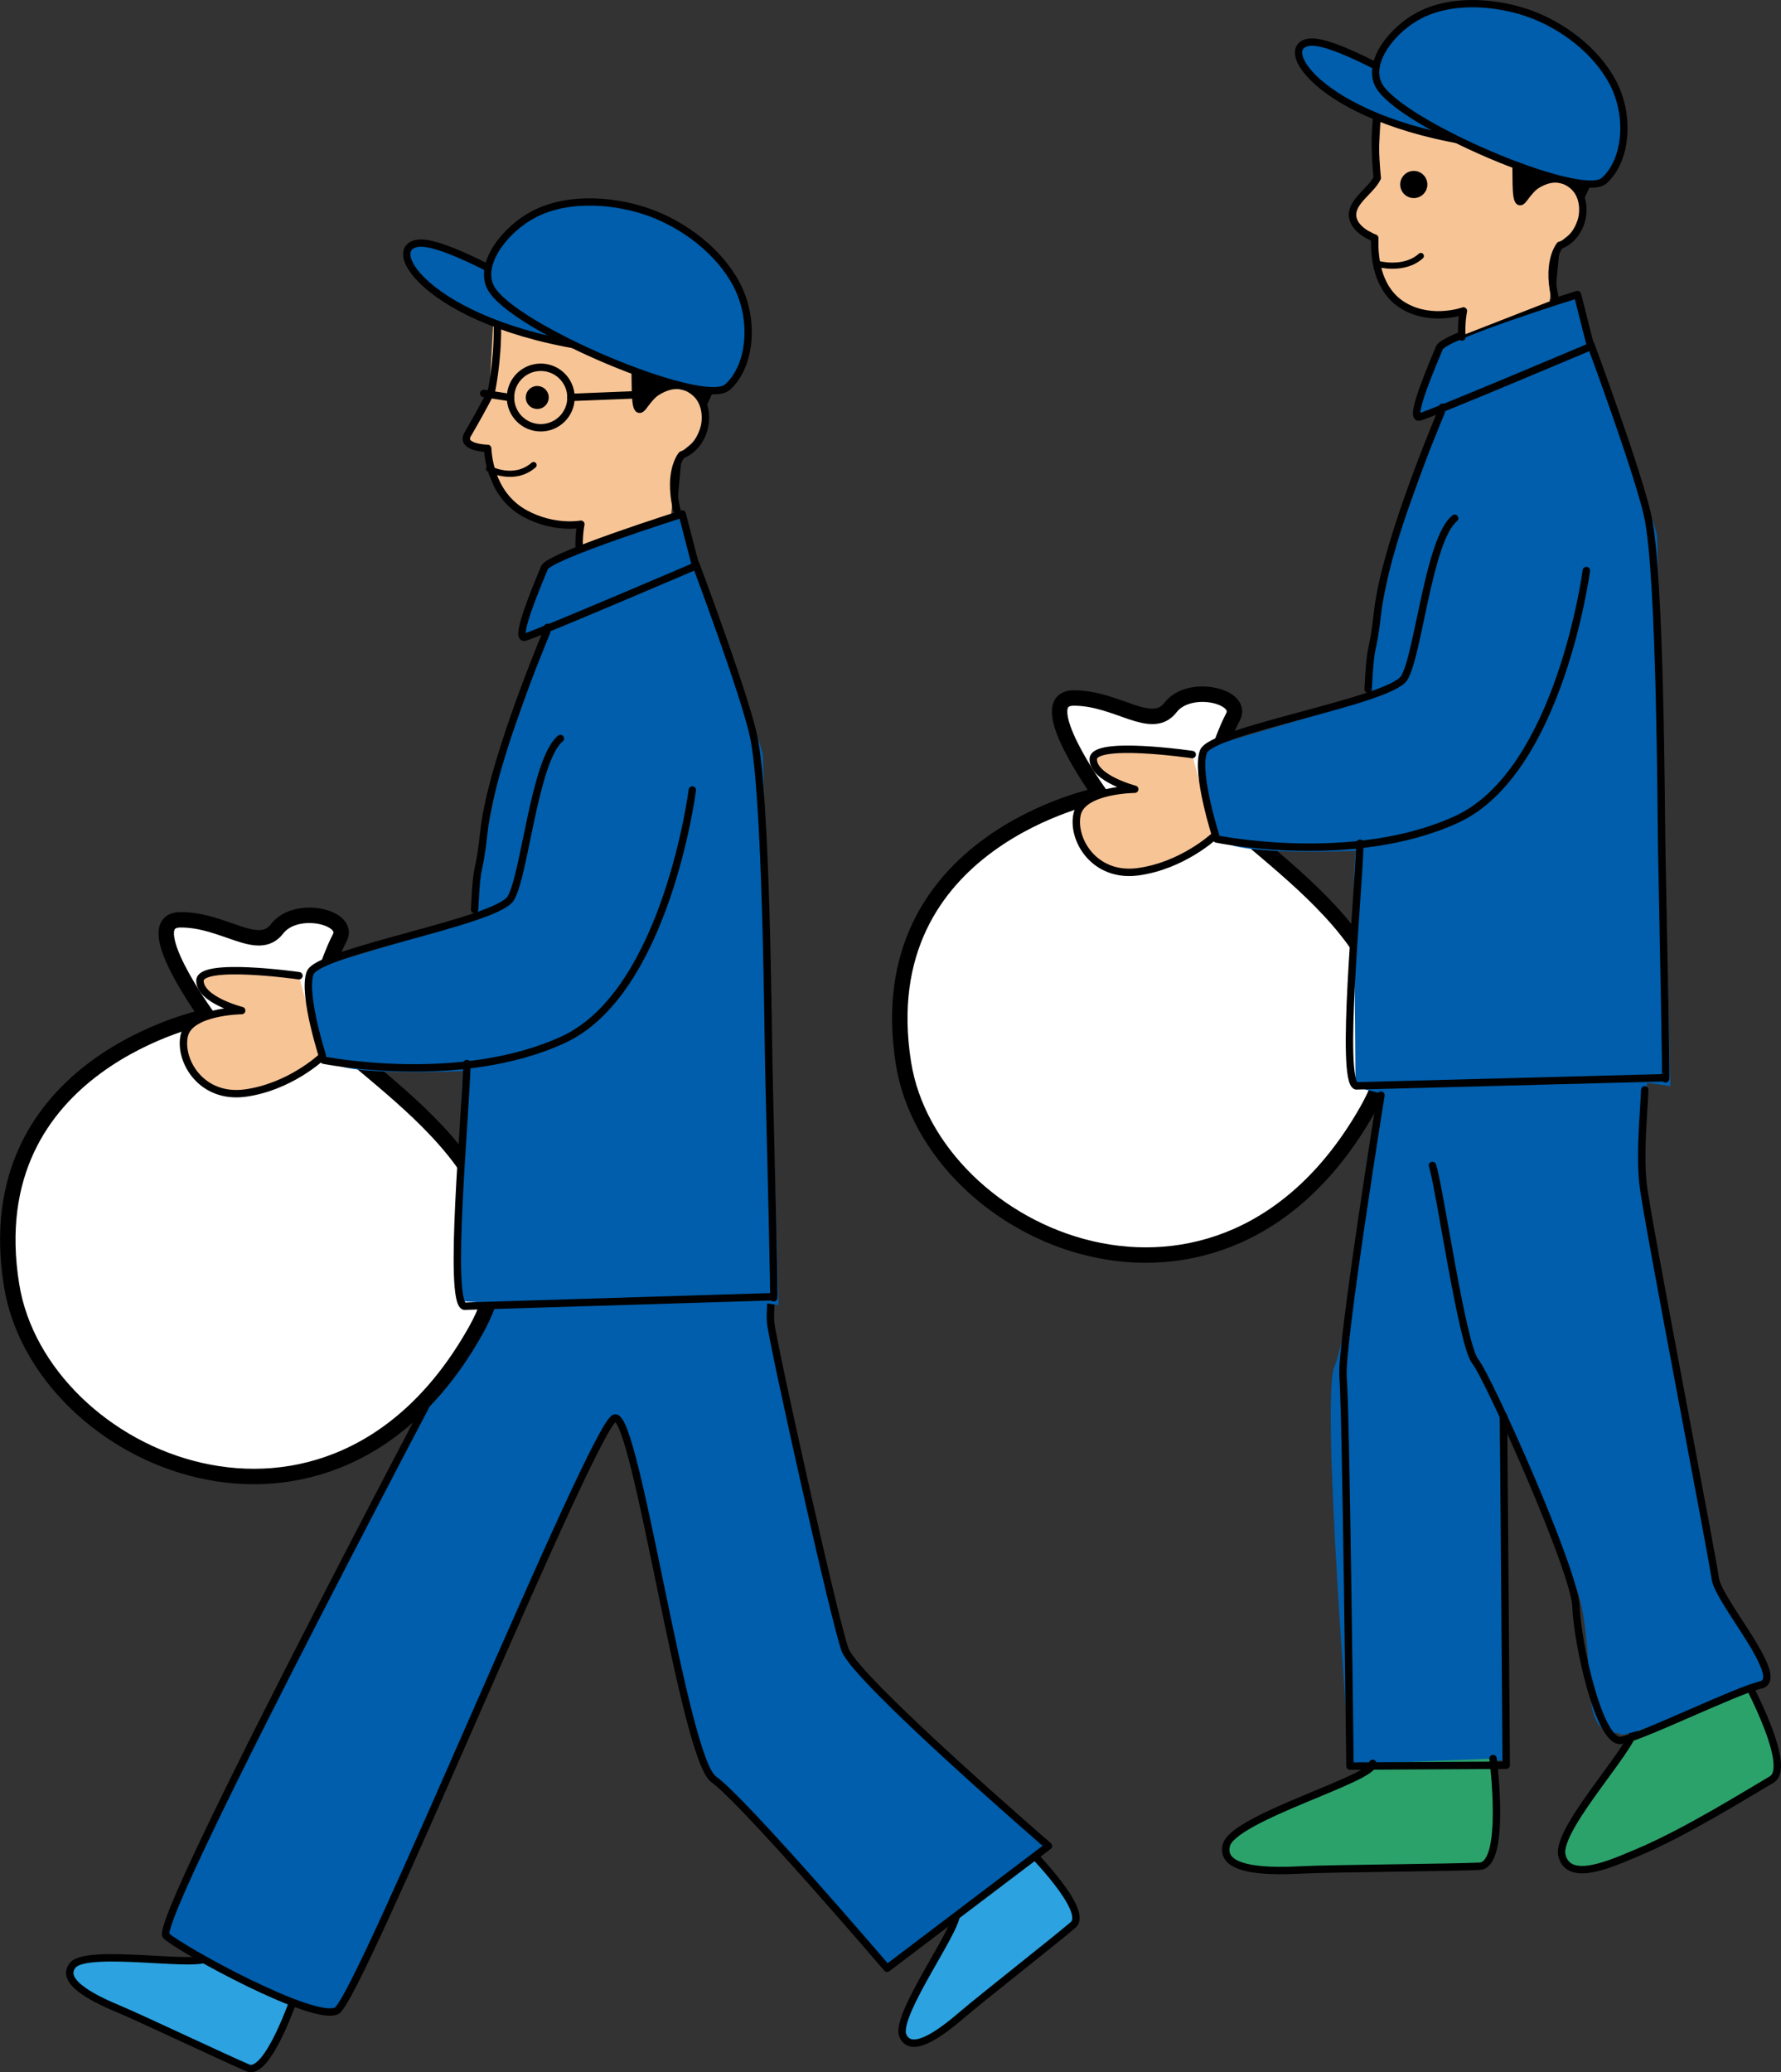 <svg xmlns="http://www.w3.org/2000/svg" viewBox="0 0 144.29 167.8">
  <rect x="0" y="0" width="144.29" height="167.8" fill="#333333" stroke="none"/>
  <g>
    <path
      d="M97.55,64.36c4.41,5.3,20.18,13.28,13.21,25.55-11.79,20.77-35.34,10.39-37.57-3.85-2.84-18.08,15.96-21.71,15.96-21.71,0,0-5.68-7.83-2.15-7.83,3.53,0,6.29,2.76,7.83,.77,1.53-1.99,5.98-.92,5.06,.77-.92,1.69-2.33,6.29-2.33,6.29Z"
      fill="#fff"
      stroke="#000"
      stroke-linecap="round"
      stroke-linejoin="round"
      stroke-width="1.25"
    />
    <path
      d="M140.84,134.89s4.59,8.1,2.69,9.21c-1.91,1.11-6.99,4.3-10.93,5.94-2.04,.85-5.51,2.46-6.06,.2-.54-2.26,6.68-9.65,5.81-10.53"
      fill="#2ca26b"
      stroke="#000"
      stroke-linecap="round"
      stroke-linejoin="round"
      stroke-width=".6"
    />
    <path
      d="M128.78,28.17s5.47,14.3,5.48,15.31c0,1.01,1.07,44.47,1.07,44.47l-1.89-.27s-.52,7.68-.51,8.84c0,1.16,6.04,31.53,6.04,31.53,0,0,4.55,7.79,3.98,8.23s-11.41,4.58-11.7,4.15-2.31,.89-2.5-4.18c-.18-5.07-.78-7.24-1.22-8.1-.44-.87-6.05-13.57-6.05-13.57l.51,27.96-12.6,.53s-2.41-29.97-1.27-32.44,3.88-22.05,3.88-22.05l-2.18-.56-.13-17.09,.13-2.03s-10.02,.45-10.87-.93c-.94-1.51-2.15-7.37-.9-7.53l12.55-3.71s1.89-11.46,2.93-14.08c1.38-3.45,3.36-9.47,3.36-9.47l11.89-4.99Z"
      fill="#005eac"
    />
    <path
      d="M120.96,142.4s1.11,8.61-1.09,8.72c-2.2,.11-12.07,.18-14.27,.29s-6.81,.28-6.25-1.98c.56-2.26,12.22-5.47,11.86-6.64"
      fill="#2ca26b"
      stroke="#000"
      stroke-linecap="round"
      stroke-linejoin="round"
      stroke-width=".6"
    />
    <path
      d="M96.59,61.1s-8.03-1.18-8.02,.38,3.36,2.43,3.36,2.43c0,0-4.24,.03-4.67,2.04-.43,2.01,1.38,5.12,4.94,4.64s6.12-2.84,6.12-2.84"
      fill="#f7c496"
    />
    <path
      d="M96.59,61.1s-8.03-1.18-8.02,.38,3.36,2.43,3.36,2.43c0,0-4.24,.03-4.67,2.04-.43,2.01,1.38,5.12,4.94,4.64s6.12-2.84,6.12-2.84"
      fill="none"
      stroke="#000"
      stroke-linecap="round"
      stroke-linejoin="round"
      stroke-width=".6"
    />
    <path
      d="M127.8,23.85s-10.79,3.35-11.18,4.3c-.38,.95-2.55,5.86-1.62,5.62s13.87-5.71,13.87-5.71l-1.07-4.21Z"
      fill="#005eac"
      stroke="#000"
      stroke-linecap="round"
      stroke-linejoin="round"
      stroke-width=".6"
    />
    <path
      d="M110.84,55.81c.24-4.44,.32-2.2,.78-6.33,.57-5.05,4.28-14.05,5.15-16.14"
      fill="none"
      stroke="#000"
      stroke-linecap="round"
      stroke-linejoin="round"
      stroke-width=".6"
    />
    <path d="M116.86,32.98s-.07,.16-.19,.45" fill="none" stroke="#000" stroke-linecap="round" stroke-linejoin="round" stroke-width=".6" />
    <path
      d="M116.05,94.37c.58,1.7,2.39,14.53,3.47,15.87,1.08,1.34,8.06,16.92,8.16,19.84s1.85,10.95,3.6,10.85c1.32-.08,9.27-4,11.36-4.49,2.19-.51-3.44-6.76-3.68-8.64-.24-1.89-5.59-29.39-5.85-31.96-.26-2.57,.05-5.34,.14-7.59"
      fill="none"
      stroke="#000"
      stroke-linecap="round"
      stroke-linejoin="round"
      stroke-width=".6"
    />
    <path
      d="M111.88,88.68s-3.3,20.5-3.07,22.83c.23,2.33,.56,31.5,.56,31.5l12.66-.07-.22-28.26"
      fill="none"
      stroke="#000"
      stroke-linecap="round"
      stroke-linejoin="round"
      stroke-width=".6"
    />
    <path
      d="M128.52,46.2s-2.15,16.33-10.53,20.16c-8.38,3.84-19.42,1.58-19.42,1.58,0,0-1.74-5.33-1.07-7.08s15.12-4.08,16.27-5.97c1.15-1.89,1.97-11.2,4.08-12.92"
      fill="none"
      stroke="#000"
      stroke-linecap="round"
      stroke-linejoin="round"
      stroke-width=".6"
    />
    <path
      d="M128.88,27.9s3.81,10.28,4.61,13.87c1.05,4.73,1.08,24.17,1.14,27.09,.11,6.03,.4,19.76,.3,18.41l-25.06,.66c-1.32-.41,.17-15.22,.31-19.65"
      fill="none"
      stroke="#000"
      stroke-linecap="round"
      stroke-linejoin="round"
      stroke-width=".6"
    />
    <g>
      <path
        d="M111.91,8.7s3.41-2.42,7.06-1.72c3.64,.7,3.99,4.75,3.99,4.75l.55,4.26s2.79-2.73,3.42-1.59,1.57,1.44,.96,3.22c-.61,1.77-1.13,1.36-1.54,2.2s-.8,4.58-.8,4.58l-7.36,2.87,.19-1.98s-1.87,.43-3.95-.28-3.03-2.47-2.94-4.14-.43-2.08-.43-2.08c0,0-1.77-.51-1.47-1.55s1.96-2.3,1.96-2.3l.37-6.24Z"
        fill="#f7c496"
      />
      <path
        d="M118.44,27.29c-.08-1.2,.12-2.11,.12-2.11,0,0-2.48,.9-4.73-.35-2.75-1.52-2.44-5.26-2.45-5.55,0,0-1.7-.59-1.8-1.79-.09-1.2,1.52-2.05,2-3.09,0,0-.51-4.36,.33-6.43"
        fill="none"
        stroke="#000"
        stroke-linecap="round"
        stroke-linejoin="round"
        stroke-width=".6"
      />
      <path
        d="M123.8,15.52s1.97-2.02,3.71-.41c1.26,1.17,.86,3.92-1.04,4.73"
        fill="none"
        stroke="#000"
        stroke-linecap="round"
        stroke-linejoin="round"
        stroke-width=".6"
      />
      <circle cx="114.54" cy="14.94" r="1.1" transform="translate(.66 34.28) rotate(-17.07)" />
      <path
        d="M126.38,19.86s-.58,.67-.63,2.19c-.02,.56,.04,1.24,.22,2.04"
        stroke="#000"
        stroke-linecap="round"
        stroke-linejoin="round"
        stroke-width=".6"
      />
      <path
        d="M111.57,21.36s2.16,.62,3.54-.63"
        fill="none"
        stroke="#000"
        stroke-linecap="round"
        stroke-linejoin="round"
        stroke-width=".5"
      />
      <path
        d="M129.32,11.47c.15-2.4-.42-4-3.12-5.63-3.02-1.82-2.11-4.42-3.39-4.61s-1.53,1.12-4.41,2.01c-2.88,.88-6.27,.31-6.54,5.4,0,0,1.61-1.14,3.37-1.34,2.12-.24,5.04,.83,6.86,2.1,1.42,.99,.18,8.29,1.35,6.66,1.48-2.06,3.42-2.82,4.66-.23,0,0,1.07-1.96,1.22-4.36Z"
        stroke="#000"
        stroke-linecap="round"
        stroke-linejoin="round"
        stroke-width=".66"
      />
      <g>
        <path
          d="M122.43,11.88s-13.37-8.88-16.37-8.46c-3,.42,1.76,7.22,16.37,8.46Z"
          fill="#005eac"
          stroke="#000"
          stroke-linecap="round"
          stroke-linejoin="round"
          stroke-width=".59"
        />
        <path
          d="M129.95,14.64c1.85-1.65,2.13-5.25,.73-7.93-1.37-2.62-4.07-4.61-6.66-5.57-2.42-.89-6.14-1.37-8.98,.08-2.18,1.11-4.31,3.77-3.36,5.64,1.57,3.09,16.41,9.43,18.26,7.78Z"
          fill="#005eac"
          stroke="#000"
          stroke-linecap="round"
          stroke-linejoin="round"
          stroke-width=".59"
        />
      </g>
    </g>
    <g>
      <path
        d="M23.92,161.55s-2.21,6.58-3.83,5.9-8.75-4.05-10.38-4.73c-1.62-.68-5-2.16-3.81-3.59,1.19-1.43,10.71,.3,10.86-.67"
        fill="#2ca2e0"
        stroke="#000"
        stroke-linecap="round"
        stroke-linejoin="round"
        stroke-width=".6"
      />
      <path
        d="M83.37,149.81s4.91,4.91,3.57,6.06c-1.34,1.15-7.53,6.02-8.87,7.17-1.34,1.15-4.17,3.51-4.92,1.81-.75-1.7,5.05-9.44,4.24-10.01"
        fill="#2ca2e0"
        stroke="#000"
        stroke-linecap="round"
        stroke-linejoin="round"
        stroke-width=".6"
      />
      <path
        d="M38.9,105.51s-26.66,50.12-25.44,51.24c1.22,1.12,12,7.03,13.82,6.07,1.82-.96,20.78-47.46,22.52-47.99,1.73-.53,5.58,27.53,8.02,29.25,2.44,1.73,14.05,15.3,14.05,15.3l13.07-9.9s-15.6-13.47-16.48-15.9c-.88-2.43-5.84-24.72-6.02-26.45-.18-1.74,.76-3.74-1.84-3.64s-21.7,2.01-21.7,2.01Z"
        fill="#005eac"
        stroke="#000"
        stroke-linecap="round"
        stroke-linejoin="round"
        stroke-width=".6"
      />
      <path
        d="M25.2,82.27c4.43,5.28,20.24,13.19,13.33,25.49-11.7,20.82-35.29,10.55-37.59-3.68-2.92-18.07,15.86-21.78,15.86-21.78,0,0-5.71-7.8-2.18-7.82,3.53-.02,6.3,2.73,7.83,.73,1.53-2,5.98-.95,5.07,.74s-2.31,6.3-2.31,6.3Z"
        fill="#fff"
        stroke="#000"
        stroke-linecap="round"
        stroke-linejoin="round"
        stroke-width="1.25"
      />
      <path
        d="M40.01,25.2s3.57-2.55,7.39-1.83c3.82,.72,4.2,4.96,4.2,4.96l.6,4.46s2.91-2.87,3.58-1.68,1.65,1.51,1.02,3.37c-.63,1.86-1.18,1.43-1.61,2.31s-.81,4.81-.81,4.81l-7.7,3.04,.19-2.07s-.55,.3-2.74-.44c-2.19-.74-4.6-2.42-4.51-4.16,.09-1.74-.13-1.69-.13-1.69,0,0-1.79,.05-1.47-1.04s1.63-3.48,1.63-3.48l.36-6.54Z"
        fill="#f7c496"
      />
      <path
        d="M39.42,105.5l-2.34-.16,.3-16.58,.12-2.03s-10.02,.49-10.88-.88c-.94-1.5-2.18-7.36-.93-7.53l12.53-3.77s1.84-11.47,2.87-14.09c1.36-3.45,3.31-9.49,3.31-9.49l11.86-5.04s5.54,14.27,5.55,15.29,1.27,44.46,1.27,44.46l-1.89-.27"
        fill="#005eac"
      />
      <path
        d="M24.22,79.01s-8.04-1.15-8.02,.41c.02,1.56,3.38,2.41,3.38,2.41,0,0-4.24,.05-4.66,2.06-.42,2.01,1.4,5.11,4.96,4.62,3.56-.49,6.11-2.86,6.11-2.86"
        fill="#f7c496"
      />
      <path
        d="M24.22,79.01s-8.04-1.15-8.02,.41c.02,1.56,3.38,2.41,3.38,2.41,0,0-4.24,.05-4.66,2.06-.42,2.01,1.4,5.11,4.96,4.62,3.56-.49,6.11-2.86,6.11-2.86"
        fill="none"
        stroke="#000"
        stroke-linecap="round"
        stroke-linejoin="round"
        stroke-width=".6"
      />
      <path
        d="M46.94,44.66c-.09-1.26,.12-2.21,.12-2.21,0,0-2.17,.42-4.53-.87-2.89-1.58-3-4.97-3.02-5.27,0,0-2.25-.04-1.62-1.14,.28-.49,1.45-2.48,1.94-3.57,0,0,.49-2.38,.47-5.04"
        fill="none"
        stroke="#000"
        stroke-linecap="round"
        stroke-linejoin="round"
        stroke-width=".6"
      />
      <path
        d="M52.5,32.3s2.05-2.13,3.88-.45c1.33,1.22,.92,4.1-1.07,4.96"
        fill="none"
        stroke="#000"
        stroke-linecap="round"
        stroke-linejoin="round"
        stroke-width=".6"
      />
      <circle cx="43.53" cy="32.19" r=".93" transform="translate(-10.44 27.86) rotate(-31.9)" />
      <path
        d="M55.23,36.84s-.61,.7-.65,2.3c-.01,.59,.05,1.3,.25,2.14"
        stroke="#000"
        stroke-linecap="round"
        stroke-linejoin="round"
        stroke-width=".6"
      />
      <path
        d="M55.27,41.62s-10.78,3.4-11.16,4.35c-.38,.95-2.52,5.87-1.59,5.63,.93-.25,13.84-5.77,13.84-5.77l-1.09-4.21Z"
        fill="#005eac"
        stroke="#000"
        stroke-linecap="round"
        stroke-linejoin="round"
        stroke-width=".6"
      />
      <path
        d="M38.45,73.65c.22-4.44,.31-2.2,.76-6.33,.54-5.06,4.22-14.07,5.08-16.16"
        fill="none"
        stroke="#000"
        stroke-linecap="round"
        stroke-linejoin="round"
        stroke-width=".6"
      />
      <path d="M44.36,50.8s-.07,.16-.19,.45" fill="none" stroke="#000" stroke-linecap="round" stroke-linejoin="round" stroke-width=".6" />
      <path
        d="M56.09,63.97s-2.08,16.34-10.44,20.21c-8.36,3.87-19.42,1.67-19.42,1.67,0,0-1.76-5.33-1.1-7.07,.66-1.75,15.1-4.14,16.25-6.04,1.14-1.9,1.92-11.21,4.02-12.94"
        fill="none"
        stroke="#000"
        stroke-linecap="round"
        stroke-linejoin="round"
        stroke-width=".6"
      />
      <path
        d="M56.36,45.66s3.86,10.26,4.67,13.85c1.07,4.73,1.19,24.16,1.26,27.08,.14,6.03,.49,19.76,.38,18.41l-25.06,.77c-1.32-.41,.1-15.22,.22-19.65"
        fill="none"
        stroke="#000"
        stroke-linecap="round"
        stroke-linejoin="round"
        stroke-width=".6"
      />
      <path
        d="M58.27,28.03c.14-2.51-.46-4.19-3.3-5.89-3.17-1.9-2.23-4.62-3.57-4.81s-1.6,1.19-4.62,2.13c-3.02,.94-6.57,.36-6.83,5.69,0,0,1.69-1.2,3.52-1.42,2.22-.27,5.29,.85,7.2,2.16,1.49,1.03,.22,8.69,1.45,6.97,1.54-2.16,3.57-2.98,4.88-.27,0,0,1.11-2.06,1.26-4.57Z"
        stroke="#000"
        stroke-linecap="round"
        stroke-linejoin="round"
        stroke-width=".66"
      />
      <g>
        <path
          d="M51.05,28.49s-14.05-9.25-17.2-8.79c-3.15,.46,1.87,7.56,17.2,8.79Z"
          fill="#005eac"
          stroke="#000"
          stroke-linecap="round"
          stroke-linejoin="round"
          stroke-width=".59"
        />
        <path
          d="M58.94,31.35c1.93-1.74,2.21-5.52,.73-8.32-1.45-2.74-4.29-4.82-7.01-5.81-2.54-.93-6.44-1.41-9.41,.13-2.28,1.18-4.5,3.98-3.5,5.93,1.66,3.23,17.25,9.81,19.18,8.07Z"
          fill="#005eac"
          stroke="#000"
          stroke-linecap="round"
          stroke-linejoin="round"
          stroke-width=".59"
        />
      </g>
      <circle cx="43.81" cy="32.19" r="2.45" fill="none" stroke="#000" stroke-linecap="round" stroke-linejoin="round" stroke-width=".6" />
      <line
        x1="41.36"
        y1="32.2"
        x2="39.19"
        y2="31.86"
        fill="none"
        stroke="#000"
        stroke-linecap="round"
        stroke-linejoin="round"
        stroke-width=".6"
      />
      <line
        x1="46.25"
        y1="32.18"
        x2="51.99"
        y2="31.95"
        fill="none"
        stroke="#000"
        stroke-linecap="round"
        stroke-linejoin="round"
        stroke-width=".6"
      />
      <path d="M39.62,37.96s2.01,1.09,3.61-.3" fill="none" stroke="#000" stroke-linecap="round" stroke-linejoin="round" stroke-width=".5" />
    </g>
  </g>
</svg>
